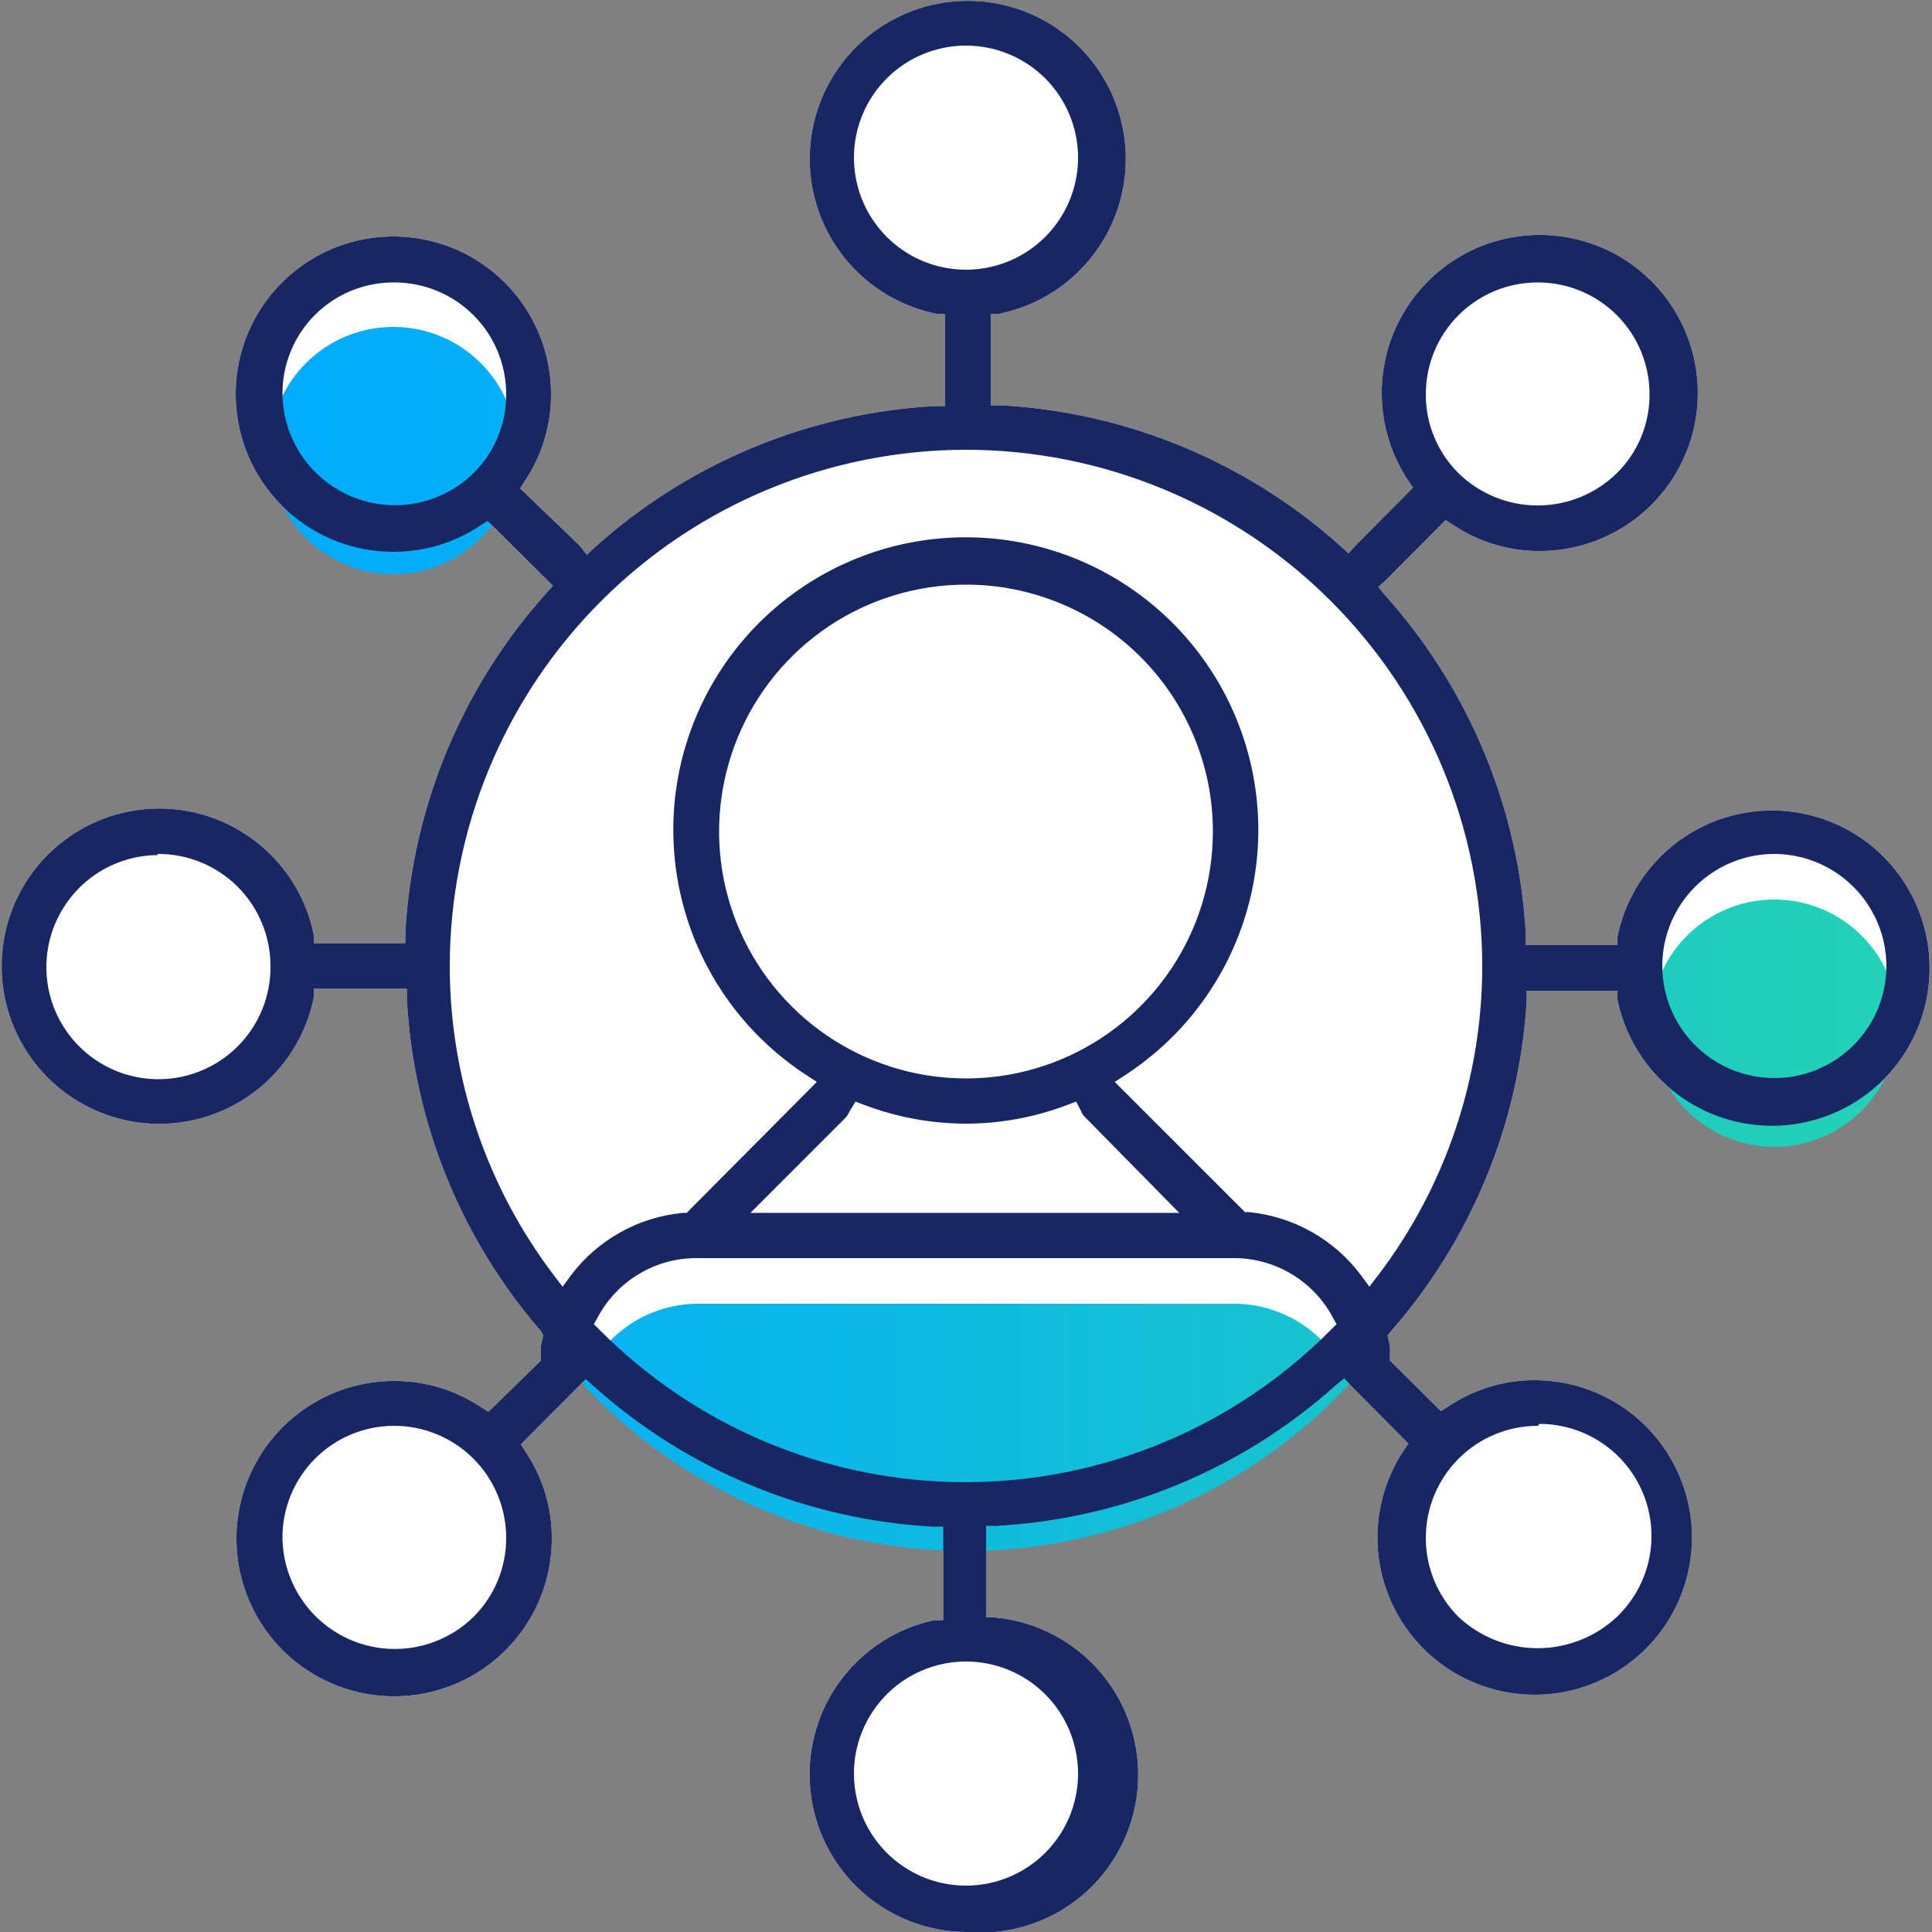 <svg width="48" height="48" viewBox="0 0 48 48" fill="none" xmlns="http://www.w3.org/2000/svg">
<rect x="0" y="0" width="48" height="48" fill="#808080" stroke="none"/>
<g clip-path="url(#clip0_3624_31331)">
<path d="M21.393 46.979C22.107 47.629 23.035 47.992 24 48C25.036 48.094 26.067 47.773 26.867 47.107C27.666 46.441 28.168 45.484 28.262 44.448C28.357 43.412 28.035 42.38 27.369 41.581C26.703 40.782 25.747 40.28 24.71 40.185H24.499V37.91H24.749C27.877 37.74 30.854 36.507 33.187 34.416L33.398 34.243L33.581 34.445L34.992 35.865L34.867 36.048C34.389 36.774 34.166 37.639 34.234 38.506C34.303 39.372 34.658 40.192 35.245 40.834C35.831 41.476 36.615 41.904 37.472 42.05C38.329 42.196 39.211 42.052 39.977 41.641C40.743 41.23 41.35 40.575 41.702 39.78C42.054 38.985 42.131 38.095 41.92 37.251C41.709 36.408 41.223 35.658 40.539 35.122C39.854 34.586 39.01 34.294 38.141 34.291C37.372 34.287 36.619 34.515 35.981 34.944L35.798 35.059L34.531 33.801V33.706C34.537 33.613 34.537 33.52 34.531 33.427L34.474 33.178L34.56 33.072C36.56 30.788 37.745 27.904 37.93 24.873V24.614H40.186V24.835C40.38 25.786 40.92 26.631 41.702 27.207C42.483 27.782 43.451 28.047 44.417 27.95C45.383 27.852 46.278 27.4 46.929 26.68C47.58 25.959 47.94 25.023 47.94 24.053C47.94 23.082 47.58 22.146 46.929 21.426C46.278 20.706 45.383 20.253 44.417 20.156C43.451 20.058 42.483 20.323 41.702 20.898C40.92 21.474 40.38 22.319 40.186 23.27V23.482H37.91V23.232C37.74 20.103 36.507 17.127 34.416 14.793L34.243 14.582L34.445 14.4L35.914 12.921L36.096 13.037C36.734 13.466 37.487 13.693 38.256 13.69C39.131 13.689 39.98 13.397 40.67 12.859C41.36 12.321 41.85 11.568 42.063 10.72C42.276 9.871 42.2 8.976 41.846 8.176C41.493 7.376 40.882 6.717 40.112 6.303C39.341 5.89 38.454 5.745 37.592 5.893C36.73 6.041 35.942 6.472 35.353 7.119C34.764 7.765 34.407 8.59 34.34 9.462C34.273 10.334 34.499 11.204 34.982 11.933L35.107 12.115L33.686 13.546L33.504 13.747L33.302 13.565C30.972 11.476 27.999 10.243 24.874 10.07H24.614V7.795H24.826C25.779 7.601 26.627 7.06 27.204 6.276C27.782 5.493 28.047 4.523 27.95 3.554C27.852 2.586 27.399 1.688 26.677 1.035C25.955 0.382 25.017 0.021 24.043 0.021C23.07 0.021 22.131 0.382 21.41 1.035C20.688 1.688 20.234 2.586 20.137 3.554C20.039 4.523 20.305 5.493 20.882 6.276C21.459 7.06 22.307 7.601 23.261 7.795H23.482V10.089H23.222C20.097 10.262 17.124 11.495 14.794 13.584L14.582 13.786L14.4 13.555L12.922 12.134L13.037 11.952C13.466 11.313 13.693 10.561 13.69 9.792C13.69 9.017 13.46 8.26 13.03 7.616C12.599 6.972 11.987 6.47 11.272 6.173C10.556 5.877 9.768 5.799 9.009 5.95C8.249 6.101 7.551 6.474 7.003 7.022C6.455 7.57 6.082 8.268 5.931 9.028C5.78 9.788 5.858 10.575 6.154 11.291C6.451 12.007 6.953 12.618 7.597 13.049C8.241 13.479 8.998 13.709 9.773 13.709C10.542 13.712 11.294 13.485 11.933 13.056L12.115 12.941L13.738 14.553L13.565 14.745C11.474 17.079 10.241 20.055 10.07 23.184V23.433H7.795V23.222C7.601 22.271 7.061 21.426 6.279 20.85C5.498 20.275 4.53 20.01 3.564 20.108C2.598 20.205 1.703 20.658 1.052 21.378C0.401 22.098 0.041 23.034 0.041 24.005C0.041 24.975 0.401 25.912 1.052 26.632C1.703 27.352 2.598 27.804 3.564 27.902C4.53 27.999 5.498 27.734 6.279 27.159C7.061 26.584 7.601 25.738 7.795 24.787V24.566H10.109V24.826C10.272 27.868 11.444 30.77 13.44 33.072L13.498 33.178L13.44 33.427C13.435 33.52 13.435 33.613 13.44 33.706V33.801L12.134 35.078L11.952 34.963C11.314 34.534 10.561 34.307 9.792 34.31C9.017 34.31 8.26 34.54 7.616 34.97C6.972 35.401 6.47 36.013 6.173 36.728C5.877 37.444 5.799 38.231 5.95 38.991C6.102 39.751 6.475 40.449 7.022 40.997C7.57 41.544 8.268 41.917 9.028 42.069C9.788 42.22 10.575 42.142 11.291 41.846C12.007 41.549 12.618 41.047 13.049 40.403C13.479 39.759 13.709 39.002 13.709 38.227C13.712 37.458 13.485 36.705 13.056 36.067L12.941 35.885L14.554 34.262L14.746 34.435C17.076 36.524 20.049 37.757 23.174 37.929H23.434V40.253H23.213C22.269 40.454 21.433 40.997 20.865 41.777C20.296 42.557 20.036 43.519 20.134 44.479C20.231 45.439 20.68 46.33 21.393 46.979Z" fill="white"/>
<path fill-rule="evenodd" clip-rule="evenodd" d="M9.773 14.266C11.469 14.266 12.845 12.89 12.845 11.194C12.845 9.497 11.469 8.122 9.773 8.122C8.076 8.122 6.701 9.497 6.701 11.194C6.701 12.89 8.076 14.266 9.773 14.266ZM24 38.534C22.213 38.533 20.446 38.164 18.808 37.45C17.169 36.737 15.695 35.694 14.477 34.387C14.695 33.8 15.088 33.293 15.603 32.936C16.118 32.579 16.73 32.389 17.357 32.39H30.662C31.472 32.392 32.248 32.713 32.822 33.283C33.138 33.593 33.377 33.97 33.523 34.387C32.305 35.694 30.831 36.737 29.192 37.45C27.554 38.164 25.787 38.533 24 38.534ZM47.155 25.421C47.155 27.117 45.78 28.493 44.083 28.493C42.387 28.493 41.011 27.117 41.011 25.421C41.011 23.724 42.387 22.349 44.083 22.349C45.78 22.349 47.155 23.724 47.155 25.421Z" fill="url(#paint0_linear_3624_31331)"/>
<path d="M24 48C23.035 47.992 22.107 47.629 21.393 46.979C20.68 46.33 20.231 45.439 20.134 44.479C20.036 43.519 20.296 42.557 20.865 41.777C21.433 40.997 22.269 40.454 23.213 40.253H23.434V37.929H23.174C20.049 37.757 17.076 36.524 14.746 34.435L14.554 34.262L12.941 35.885L13.056 36.067C13.485 36.705 13.712 37.458 13.709 38.227C13.709 39.002 13.479 39.759 13.049 40.403C12.618 41.047 12.007 41.549 11.291 41.846C10.575 42.142 9.788 42.22 9.028 42.069C8.268 41.917 7.57 41.544 7.022 40.997C6.475 40.449 6.102 39.751 5.95 38.991C5.799 38.231 5.877 37.444 6.173 36.728C6.47 36.013 6.972 35.401 7.616 34.97C8.26 34.54 9.017 34.31 9.792 34.31C10.561 34.307 11.314 34.534 11.952 34.963L12.134 35.078L13.44 33.801V33.706C13.435 33.613 13.435 33.52 13.44 33.427L13.498 33.178L13.44 33.072C11.444 30.77 10.272 27.868 10.109 24.826V24.566H7.795V24.787C7.601 25.738 7.061 26.584 6.279 27.159C5.498 27.734 4.53 27.999 3.564 27.902C2.598 27.804 1.703 27.352 1.052 26.632C0.401 25.912 0.041 24.975 0.041 24.005C0.041 23.034 0.401 22.098 1.052 21.378C1.703 20.658 2.598 20.205 3.564 20.108C4.53 20.01 5.498 20.275 6.279 20.85C7.061 21.426 7.601 22.271 7.795 23.222V23.433H10.07V23.184C10.241 20.055 11.474 17.079 13.565 14.745L13.738 14.553L12.115 12.941L11.933 13.056C11.294 13.485 10.542 13.712 9.773 13.709C8.998 13.709 8.241 13.479 7.597 13.049C6.953 12.618 6.451 12.007 6.154 11.291C5.858 10.575 5.78 9.788 5.931 9.028C6.082 8.268 6.455 7.57 7.003 7.022C7.551 6.474 8.249 6.101 9.009 5.95C9.768 5.799 10.556 5.877 11.272 6.173C11.987 6.47 12.599 6.972 13.03 7.616C13.46 8.26 13.69 9.017 13.69 9.792C13.693 10.561 13.466 11.313 13.037 11.952L12.922 12.134L14.4 13.555L14.582 13.786L14.794 13.584C17.124 11.495 20.097 10.262 23.222 10.089H23.482V7.795H23.261C22.307 7.601 21.459 7.06 20.882 6.276C20.305 5.493 20.039 4.523 20.137 3.554C20.234 2.586 20.688 1.688 21.41 1.035C22.131 0.382 23.07 0.021 24.043 0.021C25.017 0.021 25.955 0.382 26.677 1.035C27.399 1.688 27.852 2.586 27.95 3.554C28.047 4.523 27.782 5.493 27.204 6.276C26.627 7.06 25.779 7.601 24.826 7.795H24.614V10.07H24.874C27.999 10.243 30.972 11.476 33.302 13.565L33.504 13.747L33.686 13.546L35.107 12.115L34.982 11.933C34.499 11.204 34.273 10.334 34.34 9.462C34.407 8.59 34.764 7.765 35.353 7.119C35.942 6.472 36.73 6.041 37.592 5.893C38.454 5.745 39.341 5.89 40.112 6.303C40.882 6.717 41.493 7.376 41.846 8.176C42.2 8.976 42.276 9.871 42.063 10.72C41.85 11.568 41.36 12.321 40.67 12.859C39.98 13.397 39.131 13.689 38.256 13.69C37.487 13.693 36.734 13.466 36.096 13.037L35.914 12.921L34.445 14.4L34.243 14.582L34.416 14.793C36.507 17.127 37.74 20.103 37.91 23.232V23.482H40.186V23.27C40.38 22.319 40.92 21.474 41.702 20.898C42.483 20.323 43.451 20.058 44.417 20.156C45.383 20.253 46.278 20.706 46.929 21.426C47.58 22.146 47.94 23.082 47.94 24.053C47.94 25.023 47.58 25.959 46.929 26.68C46.278 27.4 45.383 27.852 44.417 27.95C43.451 28.047 42.483 27.782 41.702 27.207C40.92 26.631 40.38 25.786 40.186 24.835V24.614H37.93V24.873C37.745 27.904 36.56 30.788 34.56 33.072L34.474 33.178L34.531 33.427C34.537 33.52 34.537 33.613 34.531 33.706V33.801L35.798 35.059L35.981 34.944C36.619 34.515 37.372 34.287 38.141 34.291C39.01 34.294 39.854 34.586 40.539 35.122C41.223 35.658 41.709 36.408 41.92 37.251C42.131 38.095 42.054 38.985 41.702 39.78C41.35 40.575 40.743 41.23 39.977 41.641C39.211 42.052 38.329 42.196 37.472 42.05C36.615 41.904 35.831 41.476 35.245 40.834C34.658 40.192 34.303 39.372 34.234 38.506C34.166 37.639 34.389 36.774 34.867 36.048L34.992 35.865L33.581 34.445L33.398 34.243L33.187 34.416C30.854 36.507 27.877 37.74 24.749 37.91H24.499V40.185H24.71C25.747 40.28 26.703 40.782 27.369 41.581C28.035 42.38 28.357 43.412 28.262 44.448C28.168 45.484 27.666 46.441 26.867 47.107C26.067 47.773 25.036 48.094 24 48ZM24 41.28C23.449 41.28 22.911 41.443 22.453 41.749C21.995 42.055 21.639 42.49 21.428 42.998C21.217 43.507 21.162 44.067 21.27 44.607C21.377 45.147 21.642 45.643 22.031 46.032C22.421 46.422 22.917 46.687 23.457 46.794C23.997 46.902 24.557 46.847 25.065 46.636C25.574 46.425 26.009 46.068 26.315 45.611C26.621 45.153 26.784 44.614 26.784 44.064C26.784 43.325 26.491 42.617 25.969 42.095C25.447 41.573 24.738 41.28 24 41.28ZM38.208 35.424C37.47 35.424 36.761 35.717 36.239 36.239C35.717 36.761 35.424 37.469 35.424 38.208C35.423 38.574 35.495 38.936 35.635 39.274C35.775 39.611 35.981 39.918 36.24 40.176C36.773 40.672 37.475 40.949 38.203 40.949C38.932 40.949 39.633 40.672 40.166 40.176C40.569 39.792 40.848 39.297 40.967 38.753C41.085 38.209 41.038 37.642 40.831 37.126C40.625 36.609 40.268 36.166 39.807 35.855C39.346 35.543 38.803 35.376 38.246 35.376L38.208 35.424ZM9.792 35.424C9.427 35.424 9.065 35.496 8.728 35.636C8.391 35.776 8.085 35.981 7.827 36.24C7.569 36.498 7.365 36.806 7.226 37.143C7.087 37.481 7.016 37.843 7.018 38.208C7.024 38.754 7.191 39.287 7.497 39.74C7.803 40.192 8.235 40.545 8.74 40.755C9.245 40.964 9.8 41.021 10.337 40.918C10.874 40.815 11.368 40.557 11.76 40.176C12.019 39.918 12.225 39.611 12.365 39.274C12.505 38.936 12.577 38.574 12.576 38.208C12.576 37.469 12.283 36.761 11.761 36.239C11.239 35.717 10.53 35.424 9.792 35.424ZM17.28 31.258C16.78 31.261 16.291 31.399 15.864 31.658C15.436 31.916 15.086 32.285 14.851 32.726L14.755 32.899L14.899 33.043C16.089 34.241 17.503 35.192 19.062 35.841C20.621 36.49 22.292 36.824 23.981 36.824C25.669 36.824 27.341 36.49 28.899 35.841C30.458 35.192 31.873 34.241 33.062 33.043L33.206 32.899L33.11 32.726C32.878 32.292 32.534 31.927 32.114 31.669C31.694 31.411 31.213 31.269 30.72 31.258H17.28ZM24 11.174C20.599 11.177 17.338 12.529 14.934 14.934C12.529 17.338 11.177 20.599 11.174 24C11.174 26.773 12.081 29.471 13.757 31.68L13.978 31.968L14.189 31.68C14.519 31.244 14.936 30.882 15.414 30.616C15.891 30.349 16.419 30.186 16.963 30.134H17.059L20.294 26.88L20.016 26.698C18.706 25.84 17.709 24.584 17.171 23.114C16.633 21.644 16.584 20.04 17.031 18.54C17.478 17.041 18.397 15.725 19.652 14.79C20.907 13.854 22.43 13.349 23.995 13.349C25.56 13.349 27.084 13.854 28.338 14.79C29.593 15.725 30.512 17.041 30.959 18.54C31.407 20.04 31.358 21.644 30.82 23.114C30.282 24.584 29.284 25.84 27.974 26.698L27.696 26.88L30.931 30.115H31.037C31.582 30.17 32.111 30.337 32.588 30.607C33.066 30.876 33.482 31.241 33.811 31.68L34.022 31.968L34.243 31.68C35.919 29.471 36.826 26.773 36.826 24C36.823 20.599 35.471 17.338 33.066 14.934C30.662 12.529 27.401 11.177 24 11.174ZM21.12 27.59C21.093 27.648 21.061 27.702 21.024 27.753L18.643 30.134H29.299L26.947 27.744C26.904 27.7 26.872 27.648 26.851 27.59L26.736 27.369L26.506 27.456C25.705 27.759 24.856 27.916 24 27.917C23.141 27.915 22.289 27.759 21.485 27.456L21.254 27.369L21.12 27.59ZM44.083 21.216C43.533 21.216 42.994 21.379 42.536 21.685C42.079 21.991 41.722 22.426 41.511 22.934C41.3 23.443 41.245 24.003 41.353 24.543C41.46 25.083 41.725 25.579 42.115 25.968C42.504 26.358 43 26.623 43.54 26.73C44.08 26.838 44.64 26.783 45.149 26.572C45.657 26.361 46.092 26.004 46.398 25.547C46.704 25.089 46.867 24.55 46.867 24C46.865 23.262 46.571 22.556 46.049 22.034C45.527 21.512 44.821 21.218 44.083 21.216ZM24 14.525C22.786 14.525 21.6 14.885 20.591 15.559C19.582 16.234 18.796 17.192 18.332 18.314C17.868 19.435 17.747 20.669 17.984 21.859C18.222 23.05 18.807 24.143 19.666 25C20.525 25.858 21.619 26.441 22.809 26.677C24 26.912 25.233 26.79 26.354 26.324C27.475 25.858 28.432 25.07 29.105 24.06C29.778 23.05 30.136 21.863 30.134 20.649C30.132 19.024 29.484 17.466 28.334 16.318C27.184 15.17 25.625 14.525 24 14.525ZM3.917 21.245C3.366 21.248 2.828 21.416 2.372 21.725C1.917 22.035 1.563 22.473 1.356 22.983C1.149 23.494 1.098 24.055 1.21 24.594C1.322 25.134 1.592 25.628 1.985 26.014C2.378 26.4 2.876 26.661 3.418 26.764C3.959 26.866 4.519 26.806 5.026 26.59C5.533 26.375 5.965 26.014 6.266 25.552C6.568 25.091 6.726 24.551 6.72 24C6.72 23.633 6.647 23.269 6.506 22.93C6.365 22.591 6.158 22.283 5.898 22.024C5.637 21.766 5.328 21.561 4.988 21.422C4.648 21.284 4.284 21.213 3.917 21.216V21.245ZM38.208 7.017C37.843 7.016 37.481 7.087 37.143 7.226C36.806 7.365 36.499 7.569 36.24 7.827C35.981 8.084 35.776 8.391 35.636 8.728C35.496 9.065 35.424 9.427 35.424 9.792C35.422 10.158 35.492 10.521 35.633 10.858C35.773 11.197 35.979 11.503 36.24 11.76C36.765 12.272 37.47 12.558 38.203 12.558C38.937 12.558 39.641 12.272 40.166 11.76C40.427 11.503 40.634 11.197 40.774 10.858C40.914 10.521 40.985 10.158 40.982 9.792C40.982 9.056 40.69 8.35 40.17 7.83C39.65 7.31 38.944 7.017 38.208 7.017ZM9.792 7.017C9.427 7.015 9.065 7.085 8.727 7.223C8.389 7.362 8.083 7.566 7.824 7.824C7.566 8.082 7.362 8.389 7.224 8.727C7.085 9.065 7.015 9.427 7.018 9.792C7.024 10.338 7.191 10.871 7.497 11.324C7.803 11.776 8.235 12.129 8.74 12.339C9.245 12.548 9.8 12.605 10.337 12.502C10.874 12.399 11.368 12.141 11.76 11.76C12.021 11.503 12.227 11.197 12.367 10.858C12.508 10.521 12.579 10.158 12.576 9.792C12.576 9.427 12.504 9.065 12.364 8.728C12.224 8.391 12.019 8.084 11.76 7.827C11.501 7.569 11.194 7.365 10.857 7.226C10.519 7.087 10.157 7.016 9.792 7.017ZM24 1.133C23.449 1.133 22.911 1.296 22.453 1.602C21.995 1.908 21.639 2.343 21.428 2.851C21.217 3.36 21.162 3.92 21.27 4.46C21.377 5 21.642 5.496 22.031 5.885C22.421 6.275 22.917 6.54 23.457 6.647C23.997 6.755 24.557 6.699 25.065 6.489C25.574 6.278 26.009 5.921 26.315 5.463C26.621 5.006 26.784 4.467 26.784 3.917C26.784 3.551 26.712 3.189 26.572 2.851C26.432 2.513 26.227 2.207 25.969 1.948C25.71 1.69 25.403 1.484 25.065 1.345C24.728 1.205 24.366 1.133 24 1.133Z" fill="#182663"/>
</g>
<defs>
<linearGradient id="paint0_linear_3624_31331" x1="6.701" y1="23.328" x2="47.155" y2="23.328" gradientUnits="userSpaceOnUse">
<stop stop-color="#00AAFF"/>
<stop offset="1" stop-color="#23D2B5"/>
</linearGradient>
<clipPath id="clip0_3624_31331">
<rect width="48" height="48" fill="white"/>
</clipPath>
</defs>
</svg>
